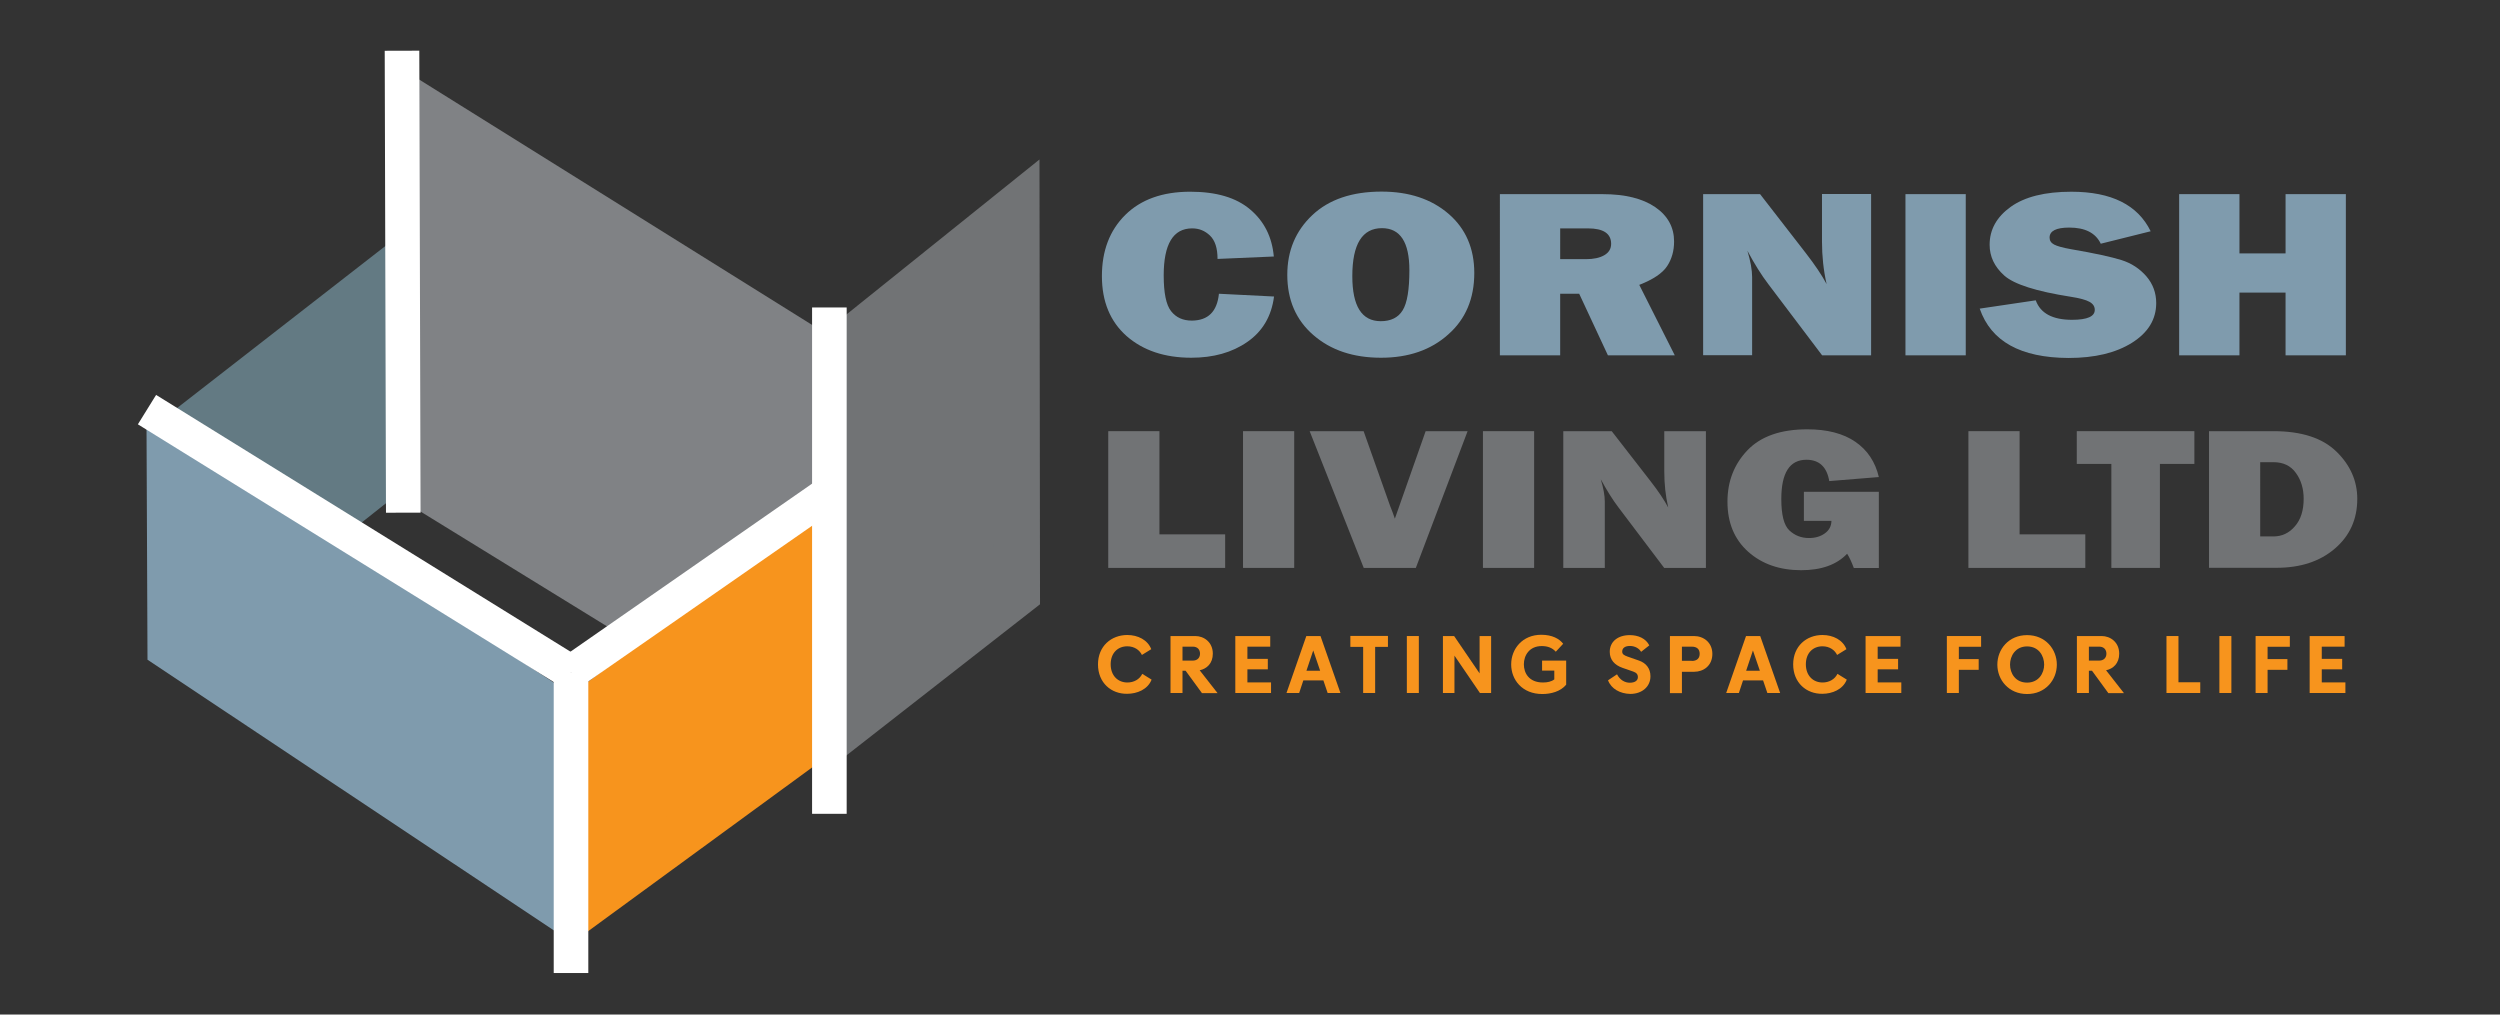<?xml version="1.0" encoding="utf-8"?>
<!-- Generator: Adobe Illustrator 26.5.0, SVG Export Plug-In . SVG Version: 6.00 Build 0)  -->
<svg version="1.1" id="Layer_1" xmlns="http://www.w3.org/2000/svg" xmlns:xlink="http://www.w3.org/1999/xlink" x="0px" y="0px"
	 viewBox="0 0 216.85 88" style="enable-background:new 0 0 216.85 88;" xml:space="preserve">
<rect x="0" y="0" width="216.85" height="88" fill="#333333" stroke="none"/>
<style type="text/css">
	.st0{fill:#637A83;stroke:#637A83;stroke-width:4;}
	.st1{fill:#808285;stroke:#808285;stroke-width:4;}
	.st2{fill:#7F9BAD;stroke:#7F9BAD;stroke-width:4;}
	.st3{fill:#717375;stroke:#717375;stroke-width:4;}
	.st4{fill:#F7941D;stroke:#F7941D;stroke-width:4;}
	.st5{fill:none;stroke:#FFFFFF;stroke-width:3;}
	.st6{fill:none;stroke:#FFFFFF;}
	.st7{fill:#7F9BAD;}
	.st8{fill:#717375;}
	.st9{fill:#F7941D;}
</style>
<polyline class="st0" points="14.93,38.26 33.25,24.01 33.82,40.83 25.79,47.19 "/>
<polygon class="st1" points="36.17,9.14 70.47,30.56 70.57,63.01 36.52,42.05 36.32,23.82 "/>
<polygon class="st2" points="14.72,39.63 48.48,61.9 48.48,78.59 14.79,56.15 "/>
<polygon class="st3" points="72.89,63.4 72.54,30.55 88.17,18 88.21,51.44 "/>
<polyline class="st4" points="50.67,61.9 70.14,47.22 70.13,64.32 51.1,78.23 50.48,61.9 "/>
<line class="st5" x1="49.53" y1="58.32" x2="49.53" y2="84.4"/>
<line class="st5" x1="34.87" y1="4.4" x2="34.98" y2="44.47"/>
<line class="st5" x1="71.94" y1="26.67" x2="71.94" y2="70.59"/>
<line class="st5" x1="49.53" y1="58.32" x2="12.75" y2="35.53"/>
<path class="st6" d="M41.17,54.84"/>
<line class="st5" x1="49.53" y1="58.32" x2="71.79" y2="42.84"/>
<g>
	<g>
		<path class="st7" d="M105.73,25.48l4.78,0.24c-0.22,1.71-1,3.03-2.32,3.94c-1.32,0.92-2.94,1.37-4.86,1.37
			c-2.31,0-4.18-0.63-5.61-1.88c-1.42-1.26-2.14-2.99-2.14-5.2c0-2.19,0.67-3.96,2.02-5.3c1.35-1.34,3.23-2.02,5.64-2.02
			c2.26,0,3.99,0.51,5.2,1.54c1.21,1.02,1.9,2.38,2.05,4.08l-4.88,0.21c0-0.94-0.22-1.61-0.66-2.03c-0.44-0.42-0.95-0.62-1.54-0.62
			c-1.65,0-2.47,1.36-2.47,4.08c0,1.52,0.21,2.56,0.64,3.1c0.43,0.55,1.03,0.82,1.8,0.82C104.79,27.8,105.57,27.03,105.73,25.48z"/>
		<path class="st7" d="M119.79,31.03c-2.4,0-4.35-0.65-5.86-1.96c-1.51-1.3-2.27-3.05-2.27-5.23c0-2.09,0.72-3.81,2.17-5.18
			c1.44-1.36,3.45-2.04,6.01-2.04c2.37,0,4.31,0.64,5.8,1.92c1.49,1.28,2.24,3,2.24,5.14c0,2.22-0.75,4-2.26,5.33
			C124.12,30.36,122.17,31.03,119.79,31.03z M119.77,27.86c0.88,0,1.52-0.32,1.9-0.95c0.39-0.63,0.58-1.79,0.58-3.47
			c0-2.43-0.79-3.65-2.38-3.65c-1.71,0-2.57,1.39-2.57,4.16C117.3,26.56,118.12,27.86,119.77,27.86z"/>
		<path class="st7" d="M145.27,30.82h-5.8l-2.49-5.34h-1.65v5.34h-5.23V16.84h8.9c1.96,0,3.49,0.38,4.58,1.13
			c1.09,0.75,1.63,1.75,1.63,2.98c0,0.81-0.2,1.52-0.6,2.13s-1.21,1.16-2.42,1.63L145.27,30.82z M135.33,22.48h2.23
			c0.66,0,1.19-0.11,1.59-0.34s0.6-0.56,0.6-0.99c0-0.89-0.67-1.34-2.01-1.34h-2.41V22.48z"/>
		<path class="st7" d="M162.31,30.82h-4.26l-4.67-6.18c-0.6-0.79-1.2-1.75-1.81-2.89c0.27,0.9,0.41,1.67,0.41,2.29v6.77h-4.25V16.84
			h4.94l3.97,5.12c0.79,1.02,1.39,1.91,1.8,2.68c-0.27-1.19-0.4-2.42-0.4-3.67v-4.14h4.26V30.82z"/>
		<path class="st7" d="M170.51,16.84v13.98h-5.23V16.84H170.51z"/>
		<path class="st7" d="M171.72,26.77l4.86-0.72c0.41,1.13,1.46,1.69,3.15,1.69c1.32,0,1.97-0.29,1.97-0.86c0-0.3-0.15-0.53-0.46-0.7
			c-0.3-0.17-0.85-0.32-1.63-0.44c-2.99-0.47-4.91-1.08-5.76-1.84c-0.85-0.76-1.27-1.65-1.27-2.67c0-1.32,0.61-2.41,1.83-3.29
			c1.22-0.87,2.97-1.31,5.26-1.31c3.47,0,5.76,1.14,6.88,3.43l-4.33,1.08c-0.45-0.94-1.36-1.4-2.73-1.4c-1.14,0-1.71,0.29-1.71,0.87
			c0,0.26,0.13,0.46,0.39,0.6c0.26,0.14,0.76,0.28,1.5,0.41c2.04,0.35,3.49,0.67,4.35,0.94c0.86,0.27,1.57,0.74,2.15,1.4
			c0.57,0.66,0.86,1.44,0.86,2.33c0,1.41-0.7,2.56-2.1,3.44c-1.4,0.88-3.23,1.32-5.51,1.32C175.26,31.03,172.7,29.61,171.72,26.77z"
			/>
		<path class="st7" d="M203.48,16.84v13.98h-5.23v-5.44h-4v5.44h-5.23V16.84h5.23v5.14h4v-5.14H203.48z"/>
	</g>
</g>
<g>
	<path class="st8" d="M106.27,46.35v2.91H96.13V37.4h4.44v8.95H106.27z"/>
	<path class="st8" d="M112.26,37.4v11.86h-4.44V37.4H112.26z"/>
	<path class="st8" d="M127.3,37.4l-4.49,11.86h-4.52l-4.69-11.86h4.68l2.29,6.46c0.16,0.38,0.29,0.76,0.42,1.13l2.67-7.59H127.3z"/>
	<path class="st8" d="M133.07,37.4v11.86h-4.44V37.4H133.07z"/>
	<path class="st8" d="M147.96,49.26h-3.61l-3.96-5.24c-0.51-0.67-1.02-1.49-1.54-2.45c0.23,0.76,0.35,1.41,0.35,1.95v5.74h-3.6V37.4
		h4.2l3.37,4.34c0.67,0.86,1.18,1.62,1.53,2.28c-0.23-1.01-0.34-2.05-0.34-3.11V37.4h3.61V49.26z"/>
	<path class="st8" d="M162.97,42.62v6.65h-2.17c-0.18-0.49-0.37-0.91-0.58-1.24c-0.9,0.95-2.23,1.43-3.98,1.43
		c-1.86,0-3.4-0.53-4.6-1.6c-1.2-1.07-1.8-2.52-1.8-4.34c0-1.77,0.58-3.26,1.74-4.47c1.16-1.21,2.89-1.81,5.19-1.81
		c1.72,0,3.11,0.36,4.16,1.08c1.05,0.72,1.73,1.74,2.04,3.06l-4.3,0.35c-0.21-1.23-0.87-1.85-1.98-1.85c-1.46,0-2.18,1.14-2.18,3.41
		c0,1.37,0.23,2.28,0.7,2.72c0.47,0.44,1.03,0.66,1.7,0.66c0.54,0,0.99-0.13,1.37-0.4c0.38-0.27,0.57-0.63,0.58-1.09h-2.39v-2.52
		H162.97z"/>
	<path class="st8" d="M180.88,46.35v2.91h-10.14V37.4h4.44v8.95H180.88z"/>
	<path class="st8" d="M187.35,40.24v9.02h-4.21v-9.02h-3V37.4h10.2v2.84H187.35z"/>
	<path class="st8" d="M191.61,49.26V37.4h5.59c2.43,0,4.25,0.59,5.46,1.77c1.21,1.18,1.81,2.55,1.81,4.1c0,1.77-0.65,3.21-1.95,4.32
		c-1.3,1.11-2.98,1.66-5.05,1.66H191.61z M196.05,46.53h1.15c0.73,0,1.36-0.29,1.86-0.88c0.51-0.58,0.76-1.38,0.76-2.39
		c0-0.86-0.22-1.61-0.67-2.23c-0.45-0.63-1.1-0.94-1.95-0.94h-1.15V46.53z"/>
</g>
<g>
	<path class="st9" d="M95.24,57.63c0-1.59,1.16-2.55,2.54-2.55c0.93,0,1.77,0.43,2.08,1.23l-0.81,0.5c-0.2-0.42-0.65-0.75-1.27-0.75
		c-0.81,0-1.44,0.57-1.44,1.56c0,1,0.64,1.58,1.45,1.58c0.56,0,1.06-0.27,1.29-0.75l0.81,0.5c-0.33,0.85-1.25,1.23-2.12,1.23
		C96.39,60.2,95.24,59.23,95.24,57.63z"/>
	<path class="st9" d="M104.25,60.11l-1.41-1.93h-0.27v1.93h-1.04v-4.94h2.15c0.75,0,1.52,0.53,1.52,1.53c0,0.85-0.53,1.31-1.14,1.44
		l1.55,1.98H104.25z M102.57,57.3h0.9c0.39,0,0.62-0.25,0.62-0.6c0-0.36-0.23-0.61-0.62-0.61h-0.9V57.3z"/>
	<path class="st9" d="M110.25,59.19v0.92h-3.1v-4.94h3.03v0.92h-1.98v1.06h1.77v0.91h-1.77v1.13H110.25z"/>
	<path class="st9" d="M114.79,59.02h-1.74l-0.36,1.09h-1.1l1.72-4.94h1.23l1.73,4.94h-1.11L114.79,59.02z M114.51,58.18l-0.6-1.76
		l-0.59,1.76H114.51z"/>
	<path class="st9" d="M120.39,56.11h-1.11v4h-1.04v-4h-1.11v-0.95h3.26V56.11z"/>
	<path class="st9" d="M122.03,55.17h1.04v4.94h-1.04V55.17z"/>
	<path class="st9" d="M129.34,55.17v4.94h-0.97l-2.21-3.24v3.24h-1v-4.94h0.97l2.21,3.24v-3.24H129.34z"/>
	<path class="st9" d="M131.08,57.63c0-1.34,0.97-2.57,2.61-2.57c0.95,0,1.57,0.35,1.9,0.78l-0.64,0.69
		c-0.31-0.34-0.71-0.49-1.22-0.49c-1.09,0-1.55,0.83-1.55,1.58c0,0.76,0.44,1.58,1.66,1.58c0.39,0,0.74-0.08,0.98-0.27v-0.76h-1.06
		V57.3h2.09v2.09c-0.49,0.6-1.34,0.81-2.07,0.81C132.04,60.2,131.08,58.97,131.08,57.63z"/>
	<path class="st9" d="M139.48,59.01l0.78-0.52c0.27,0.52,0.71,0.73,1.11,0.73c0.47,0,0.7-0.21,0.7-0.48c0-0.26-0.13-0.39-0.41-0.49
		l-0.92-0.32c-0.69-0.24-1.11-0.7-1.11-1.39c0-0.9,0.72-1.45,1.74-1.45c0.73,0,1.39,0.29,1.69,0.89l-0.71,0.56
		c-0.17-0.29-0.53-0.51-0.97-0.51c-0.41,0-0.67,0.17-0.67,0.49c0,0.23,0.16,0.32,0.46,0.43l1,0.35c0.6,0.21,0.99,0.67,0.99,1.36
		c0,0.91-0.74,1.53-1.75,1.53C140.52,60.17,139.76,59.75,139.48,59.01z"/>
	<path class="st9" d="M144.85,55.17h2.09c0.82,0,1.59,0.55,1.59,1.55c0,1.03-0.77,1.55-1.59,1.55h-1.05v1.85h-1.04V55.17z
		 M146.74,57.33c0.46,0,0.69-0.23,0.69-0.62c0-0.39-0.23-0.62-0.69-0.62h-0.85v1.23H146.74z"/>
	<path class="st9" d="M152.93,59.02h-1.74l-0.36,1.09h-1.1l1.72-4.94h1.23l1.73,4.94h-1.11L152.93,59.02z M152.65,58.18l-0.6-1.76
		l-0.59,1.76H152.65z"/>
	<path class="st9" d="M155.54,57.63c0-1.59,1.16-2.55,2.54-2.55c0.93,0,1.77,0.43,2.08,1.23l-0.81,0.5
		c-0.2-0.42-0.65-0.75-1.27-0.75c-0.81,0-1.44,0.57-1.44,1.56c0,1,0.64,1.58,1.45,1.58c0.56,0,1.06-0.27,1.29-0.75l0.81,0.5
		c-0.33,0.85-1.25,1.23-2.12,1.23C156.7,60.2,155.54,59.23,155.54,57.63z"/>
	<path class="st9" d="M164.92,59.19v0.92h-3.1v-4.94h3.03v0.92h-1.98v1.06h1.77v0.91h-1.77v1.13H164.92z"/>
	<path class="st9" d="M169.91,56.1v1.07h1.72v0.93h-1.72v2.01h-1.04v-4.94h2.97v0.93H169.91z"/>
	<path class="st9" d="M173.25,57.65c0-1.33,0.98-2.56,2.58-2.56c1.6,0,2.58,1.23,2.58,2.56c0,1.32-0.98,2.55-2.58,2.55
		C174.23,60.2,173.25,58.97,173.25,57.65z M177.31,57.65c0-0.75-0.46-1.58-1.48-1.58c-1.01,0-1.48,0.83-1.48,1.58
		c0,0.74,0.46,1.56,1.48,1.56C176.84,59.21,177.31,58.39,177.31,57.65z"/>
	<path class="st9" d="M182.87,60.11l-1.41-1.93h-0.27v1.93h-1.04v-4.94h2.15c0.75,0,1.52,0.53,1.52,1.53c0,0.85-0.53,1.31-1.14,1.44
		l1.55,1.98H182.87z M181.19,57.3h0.9c0.39,0,0.62-0.25,0.62-0.6c0-0.36-0.23-0.61-0.62-0.61h-0.9V57.3z"/>
	<path class="st9" d="M190.85,59.18v0.93h-2.93v-4.94h1.04v4.01H190.85z"/>
	<path class="st9" d="M192.51,55.17h1.04v4.94h-1.04V55.17z"/>
	<path class="st9" d="M196.69,56.1v1.07h1.72v0.93h-1.72v2.01h-1.04v-4.94h2.97v0.93H196.69z"/>
	<path class="st9" d="M203.44,59.19v0.92h-3.1v-4.94h3.03v0.92h-1.98v1.06h1.77v0.91h-1.77v1.13H203.44z"/>
</g>
</svg>
